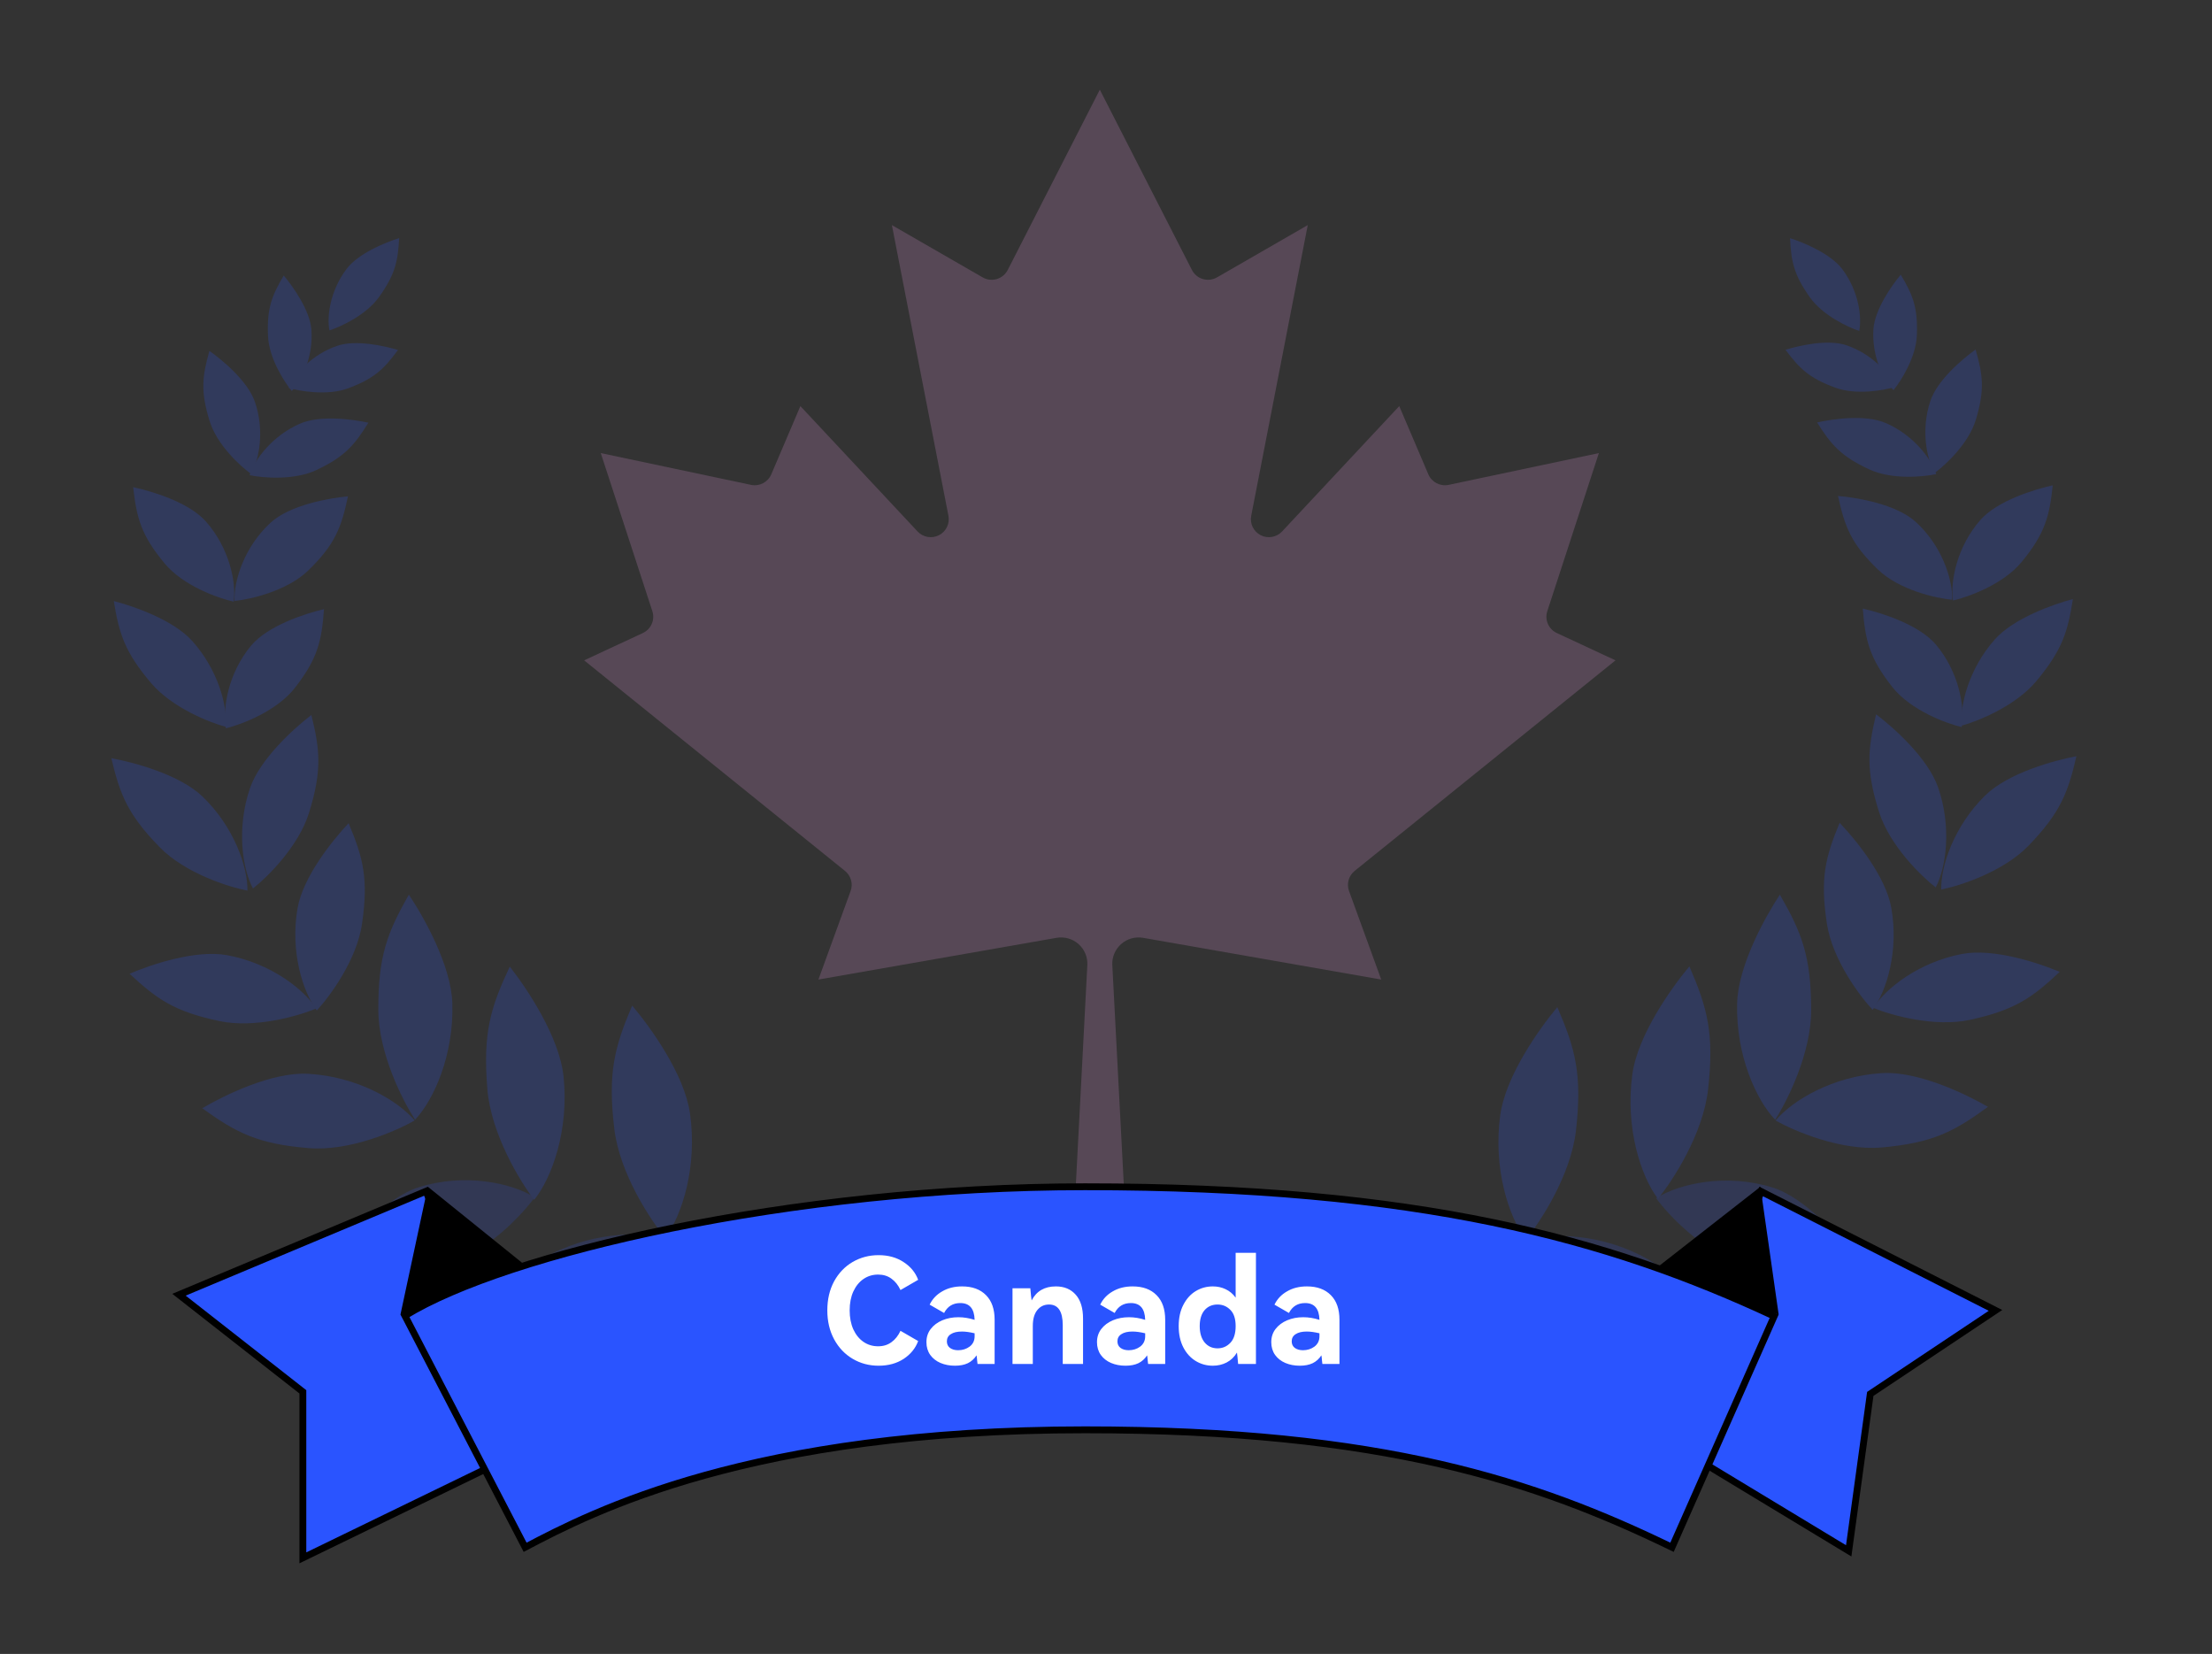 <svg width="206" height="154" viewBox="0 0 206 154" fill="none" xmlns="http://www.w3.org/2000/svg">
<rect x="0" y="0" width="206" height="154" fill="#333333" stroke="none"/>
<g clip-path="url(#clip0_2380_1309)">
<g opacity="0.2">
<path d="M139.715 103.835C140.218 100.157 143.383 95.745 145.03 93.774C146.708 97.659 147.356 100.009 146.773 105.226C146.306 109.399 143.462 113.756 142.099 115.413C140.512 113.323 139.035 108.811 139.715 103.835Z" fill="#2A54FF"/>
<path d="M152.016 100.038C152.518 96.361 155.683 91.949 157.33 89.978C159.009 93.863 159.657 96.212 159.073 101.429C158.606 105.602 155.763 109.959 154.4 111.616C152.812 109.526 151.336 105.014 152.016 100.038Z" fill="#2A54FF"/>
<path d="M161.773 93.476C161.852 89.913 164.395 85.361 165.755 83.302C167.784 86.825 168.66 88.996 168.672 94.035C168.681 98.067 166.439 102.532 165.317 104.26C163.571 102.439 161.667 98.296 161.773 93.476Z" fill="#2A54FF"/>
<path d="M175.244 99.919C178.606 99.707 183.09 101.872 185.134 103.059C181.971 105.368 179.994 106.418 175.248 106.84C171.451 107.177 167.073 105.306 165.358 104.328C166.94 102.44 170.696 100.205 175.244 99.919Z" fill="#2A54FF"/>
<path d="M182.705 88.826C185.657 88.259 189.871 89.669 191.815 90.49C189.275 92.891 187.643 94.043 183.489 94.953C180.166 95.68 176.079 94.518 174.451 93.846C175.637 91.996 178.71 89.593 182.705 88.826Z" fill="#2A54FF"/>
<path d="M184.869 74.073C187.013 71.965 191.302 70.804 193.375 70.409C192.591 73.815 191.872 75.679 188.918 78.738C186.554 81.185 182.508 82.483 180.78 82.825C180.743 80.628 181.969 76.925 184.869 74.073Z" fill="#2A54FF"/>
<path d="M180.493 73.319C179.545 70.58 176.339 67.738 174.718 66.509C173.934 69.786 173.757 71.704 174.996 75.612C175.988 78.739 178.927 81.594 180.272 82.631C181.246 80.749 181.775 77.025 180.493 73.319Z" fill="#2A54FF"/>
<path d="M185.752 59.56C187.515 57.559 191.236 56.259 193.045 55.779C192.568 58.842 192.05 60.537 189.631 63.431C187.695 65.747 184.197 67.152 182.69 67.565C182.517 65.623 183.367 62.268 185.752 59.56Z" fill="#2A54FF"/>
<path d="M184.408 48.44C185.99 46.619 189.471 45.56 191.17 45.19C190.863 48.083 190.451 49.672 188.286 52.311C186.554 54.422 183.291 55.592 181.876 55.913C181.618 54.055 182.267 50.903 184.408 48.44Z" fill="#2A54FF"/>
<path d="M179.769 37.34C180.418 35.389 182.782 33.403 183.983 32.547C184.665 34.912 184.85 36.292 184.01 39.077C183.337 41.305 181.178 43.306 180.182 44.028C179.391 42.661 178.892 39.979 179.769 37.34Z" fill="#2A54FF"/>
<path d="M174.468 30.661C174.585 28.833 176.172 26.584 177.013 25.575C178.136 27.459 178.609 28.605 178.516 31.196C178.442 33.268 177.034 35.482 176.339 36.33C175.348 35.332 174.31 33.134 174.468 30.661Z" fill="#2A54FF"/>
<path d="M175.605 39.384C173.718 38.569 170.661 39.009 169.223 39.335C170.534 41.419 171.439 42.476 174.076 43.704C176.186 44.686 179.117 44.407 180.319 44.145C179.826 42.645 178.158 40.487 175.605 39.384Z" fill="#2A54FF"/>
<path d="M171.95 32.146C170.214 31.56 167.532 32.175 166.279 32.569C167.595 34.324 168.477 35.197 170.909 36.094C172.854 36.812 175.437 36.35 176.485 36.029C175.937 34.733 174.298 32.938 171.95 32.146Z" fill="#2A54FF"/>
<path d="M180.305 60.037C178.737 58.164 175.204 57.056 173.476 56.665C173.709 59.627 174.087 61.255 176.228 63.97C177.942 66.142 181.248 67.361 182.687 67.7C183.003 65.802 182.427 62.572 180.305 60.037Z" fill="#2A54FF"/>
<path d="M178.397 48.583C176.587 46.942 172.935 46.328 171.17 46.177C171.806 49.079 172.403 50.64 174.896 53.036C176.89 54.954 180.333 55.709 181.804 55.847C181.858 53.924 180.845 50.804 178.397 48.583Z" fill="#2A54FF"/>
<path d="M176.134 84.523C175.606 81.563 172.781 78.133 171.319 76.612C169.986 79.843 169.494 81.779 170.132 85.984C170.642 89.347 173.191 92.747 174.401 94.027C175.704 92.257 176.847 88.527 176.134 84.523Z" fill="#2A54FF"/>
<path opacity="0.8" d="M153.481 117.254C156.603 119.021 159.295 123.624 160.402 125.907C156.196 126.183 153.804 125.994 149.322 123.613C145.736 121.708 142.962 117.435 142.022 115.537C144.567 114.725 149.257 114.864 153.481 117.254Z" fill="#2A54FF"/>
<path opacity="0.8" d="M165.033 110.557C168.198 111.534 171.449 115.341 172.852 117.282C169.038 118.523 166.81 118.896 162.293 117.644C158.68 116.642 155.409 113.173 154.225 111.563C156.422 110.191 160.751 109.236 165.033 110.557Z" fill="#2A54FF"/>
<path d="M171.581 25.076C170.484 23.609 167.948 22.573 166.704 22.176C166.811 24.349 167.05 25.56 168.545 27.677C169.741 29.37 172.111 30.473 173.147 30.813C173.415 29.45 173.066 27.06 171.581 25.076Z" fill="#2A54FF"/>
</g>
<g opacity="0.2">
<path d="M64.255 103.655C63.727 99.981 60.532 95.591 58.871 93.631C57.22 97.528 56.588 99.881 57.207 105.094C57.703 109.264 60.576 113.601 61.95 115.249C63.524 113.148 64.969 108.626 64.255 103.655Z" fill="#2A54FF"/>
<path d="M52.481 100.217C52.09 96.525 49.06 92.019 47.474 89.999C45.678 93.832 44.96 96.161 45.385 101.393C45.725 105.579 48.435 110.02 49.748 111.717C51.398 109.676 53.01 105.211 52.481 100.217Z" fill="#2A54FF"/>
<path d="M42.127 93.447C42.024 89.885 39.449 85.35 38.076 83.301C36.071 86.838 35.21 89.014 35.232 94.054C35.25 98.085 37.523 102.535 38.657 104.256C40.39 102.423 42.266 98.266 42.127 93.447Z" fill="#2A54FF"/>
<path d="M28.7 99.982C25.337 99.793 20.868 101.989 18.832 103.19C22.011 105.477 23.995 106.513 28.744 106.903C32.543 107.215 36.908 105.313 38.616 104.324C37.022 102.446 33.251 100.237 28.7 99.982Z" fill="#2A54FF"/>
<path d="M21.164 88.94C18.208 88.394 14.004 89.833 12.065 90.666C14.621 93.05 16.261 94.191 20.421 95.072C23.749 95.777 27.828 94.587 29.452 93.904C28.253 92.062 25.163 89.68 21.164 88.94Z" fill="#2A54FF"/>
<path d="M18.899 74.202C16.741 72.109 12.444 70.977 10.368 70.597C11.175 73.998 11.908 75.856 14.882 78.895C17.262 81.326 21.317 82.596 23.047 82.927C23.07 80.729 21.818 77.034 18.899 74.202Z" fill="#2A54FF"/>
<path d="M23.27 73.419C24.199 70.673 27.386 67.809 28.998 66.569C29.804 69.841 29.995 71.758 28.782 75.674C27.812 78.808 24.893 81.683 23.555 82.729C22.567 80.854 22.014 77.134 23.27 73.419Z" fill="#2A54FF"/>
<path d="M17.916 59.697C16.14 57.707 12.409 56.433 10.597 55.965C11.095 59.025 11.625 60.716 14.064 63.594C16.016 65.896 19.523 67.277 21.033 67.68C21.193 65.737 20.32 62.388 17.916 59.697Z" fill="#2A54FF"/>
<path d="M19.185 48.567C17.59 46.757 14.102 45.722 12.4 45.363C12.727 48.254 13.15 49.84 15.333 52.464C17.079 54.564 20.35 55.711 21.767 56.022C22.013 54.163 21.342 51.015 19.185 48.567Z" fill="#2A54FF"/>
<path d="M23.747 37.436C23.085 35.49 20.707 33.519 19.501 32.672C18.835 35.041 18.659 36.422 19.519 39.201C20.206 41.425 22.38 43.411 23.381 44.126C24.162 42.754 24.643 40.069 23.747 37.436Z" fill="#2A54FF"/>
<path d="M29.003 30.72C28.873 28.893 27.271 26.656 26.423 25.652C25.312 27.543 24.848 28.694 24.959 31.283C25.047 33.355 26.47 35.559 27.17 36.403C28.154 35.397 29.178 33.192 29.003 30.72Z" fill="#2A54FF"/>
<path d="M27.925 39.451C29.807 38.623 32.867 39.042 34.307 39.358C33.011 41.451 32.112 42.514 29.484 43.76C27.381 44.757 24.448 44.498 23.244 44.245C23.727 42.741 25.38 40.571 27.925 39.451Z" fill="#2A54FF"/>
<path d="M31.39 32.203C33.122 31.605 35.808 32.202 37.064 32.588C35.76 34.352 34.884 35.23 32.459 36.144C30.518 36.875 27.932 36.431 26.882 36.117C27.421 34.818 29.047 33.012 31.39 32.203Z" fill="#2A54FF"/>
<path d="M32.278 25.038C33.384 23.578 35.927 22.558 37.174 22.169C37.053 24.341 36.806 25.55 35.298 27.658C34.091 29.344 31.714 30.432 30.677 30.765C30.417 29.401 30.781 27.013 32.278 25.038Z" fill="#2A54FF"/>
<path d="M23.366 60.136C24.922 58.252 28.447 57.12 30.173 56.717C29.959 59.681 29.593 61.311 27.47 64.041C25.771 66.224 22.473 67.466 21.036 67.814C20.708 65.919 21.261 62.685 23.366 60.136Z" fill="#2A54FF"/>
<path d="M25.197 48.669C26.996 47.016 30.642 46.377 32.407 46.214C31.791 49.12 31.205 50.685 28.728 53.099C26.747 55.029 23.31 55.809 21.839 55.957C21.773 54.034 22.763 50.907 25.197 48.669Z" fill="#2A54FF"/>
<path d="M27.705 84.593C28.213 81.629 31.015 78.18 32.466 76.649C33.821 79.871 34.326 81.803 33.717 86.012C33.23 89.379 30.704 92.797 29.503 94.085C28.188 92.323 27.019 88.602 27.705 84.593Z" fill="#2A54FF"/>
<path opacity="0.8" d="M50.582 117.168C47.472 118.956 44.811 123.578 43.72 125.868C47.928 126.115 50.319 125.909 54.784 123.498C58.356 121.569 61.102 117.277 62.028 115.373C59.478 114.578 54.789 114.749 50.582 117.168Z" fill="#2A54FF"/>
<path opacity="0.8" d="M38.984 110.55C35.826 111.548 32.601 115.378 31.211 117.329C35.033 118.544 37.264 118.901 41.772 117.618C45.379 116.592 48.626 113.1 49.799 111.482C47.592 110.125 43.257 109.2 38.984 110.55Z" fill="#2A54FF"/>
</g>
<path d="M104.749 112.05L103.587 89.843C103.553 89.103 103.857 88.388 104.414 87.898C104.971 87.408 105.721 87.196 106.453 87.321L128.632 91.207L125.637 82.973C125.388 82.301 125.595 81.546 126.153 81.094L150.45 61.486L144.976 58.939C144.211 58.579 143.835 57.707 144.098 56.906L148.901 42.187L134.906 45.147C134.125 45.309 133.336 44.9 133.021 44.169L130.31 37.813L119.389 49.495C118.876 50.035 118.067 50.172 117.404 49.833C116.741 49.493 116.382 48.758 116.523 48.029L121.79 20.959L113.347 25.822C112.946 26.056 112.466 26.114 112.021 25.982C111.575 25.851 111.205 25.541 110.997 25.127L102.425 8.35L93.853 25.127C93.645 25.541 93.274 25.851 92.829 25.982C92.384 26.114 91.904 26.056 91.503 25.822L83.06 20.959L88.327 48.029C88.468 48.758 88.109 49.493 87.446 49.833C86.783 50.172 85.974 50.035 85.461 49.495L74.539 37.813L71.828 44.169C71.513 44.9 70.725 45.309 69.944 45.147L55.949 42.187L60.752 56.906C61.015 57.707 60.639 58.579 59.874 58.939L54.4 61.486L78.696 81.094C79.254 81.546 79.462 82.301 79.213 82.973L76.218 91.207L98.397 87.321C99.129 87.196 99.879 87.408 100.436 87.898C100.993 88.388 101.297 89.103 101.263 89.843L100.101 112.05H104.749Z" fill="#574856"/>
<path d="M164.017 110.943L185.838 122.012L174.296 129.708L174.177 129.787L174.157 129.929L172.167 144.401L154.988 134.012L164.017 110.943Z" fill="#2A54FF" stroke="black" stroke-width="0.637"/>
<path d="M165.644 122.4L163.944 110.5L153.744 118.469L165.644 122.4Z" fill="black"/>
<path d="M49.423 134.75L28.206 145.053V129.75V129.595L28.083 129.499L16.668 120.553L39.67 110.918L49.423 134.75Z" fill="#2A54FF" stroke="black" stroke-width="0.637"/>
<path d="M37.294 122.4L39.844 110.5L49.725 118.469L37.294 122.4Z" fill="black"/>
<path d="M48.904 144.069L37.712 122.514C42.407 119.62 51.349 116.641 62.499 114.372C73.835 112.065 87.413 110.5 101.044 110.5C132.158 110.5 149.724 115.321 165.226 122.556L155.711 144.069C143.097 137.954 128.817 133.131 101.044 133.131C69.897 133.131 55.16 140.776 48.904 144.069Z" fill="#2A54FF" stroke="black" stroke-width="0.637"/>
<path d="M81.78 125.354C82.26 125.354 82.673 125.227 83.017 124.973C83.371 124.719 83.652 124.366 83.861 123.913L85.506 124.865C85.261 125.535 84.813 126.089 84.16 126.524C83.507 126.95 82.727 127.163 81.821 127.163C80.941 127.163 80.139 126.95 79.413 126.524C78.688 126.098 78.112 125.495 77.686 124.715C77.26 123.926 77.047 123.024 77.047 122.009C77.047 120.993 77.256 120.095 77.673 119.316C78.099 118.536 78.675 117.933 79.4 117.507C80.134 117.081 80.941 116.868 81.821 116.868C82.727 116.868 83.507 117.085 84.16 117.521C84.813 117.947 85.261 118.495 85.506 119.166L83.861 120.118C83.652 119.665 83.371 119.311 83.017 119.057C82.673 118.803 82.26 118.677 81.78 118.677C81.272 118.677 80.819 118.813 80.42 119.085C80.021 119.357 79.704 119.746 79.468 120.254C79.241 120.753 79.128 121.338 79.128 122.009C79.128 122.679 79.241 123.269 79.468 123.777C79.704 124.284 80.021 124.674 80.42 124.946C80.819 125.218 81.272 125.354 81.78 125.354ZM89.595 119.778C90.547 119.778 91.291 120.05 91.826 120.594C92.361 121.129 92.628 121.895 92.628 122.893V127H91.037C91.028 126.927 91.014 126.809 90.996 126.646C90.987 126.474 90.969 126.324 90.942 126.197C90.733 126.524 90.461 126.769 90.126 126.932C89.799 127.086 89.4 127.163 88.929 127.163C88.439 127.163 87.991 127.077 87.583 126.905C87.184 126.732 86.866 126.483 86.631 126.157C86.395 125.821 86.277 125.427 86.277 124.973C86.277 124.502 86.408 124.094 86.671 123.749C86.943 123.396 87.306 123.124 87.759 122.933C88.213 122.743 88.711 122.648 89.255 122.648C89.745 122.648 90.248 122.729 90.765 122.893C90.738 121.85 90.293 121.329 89.432 121.329C88.743 121.329 88.24 121.637 87.923 122.253L86.576 121.478C86.83 120.952 87.22 120.54 87.746 120.241C88.272 119.932 88.888 119.778 89.595 119.778ZM90.765 124.144C90.312 124.035 89.917 123.981 89.582 123.981C89.138 123.981 88.793 124.062 88.548 124.225C88.303 124.379 88.181 124.602 88.181 124.892C88.181 125.155 88.276 125.359 88.467 125.504C88.666 125.649 88.92 125.721 89.228 125.721C89.636 125.721 89.994 125.608 90.303 125.381C90.611 125.146 90.765 124.824 90.765 124.416V124.144ZM98.333 119.778C99.112 119.778 99.729 120.037 100.182 120.553C100.636 121.061 100.862 121.805 100.862 122.784V127H98.972V123.396C98.972 122.108 98.546 121.465 97.694 121.465C97.24 121.465 96.873 121.641 96.592 121.995C96.32 122.339 96.184 122.829 96.184 123.464V127H94.293V119.955H95.953C95.998 120.508 96.039 120.884 96.075 121.084C96.528 120.213 97.281 119.778 98.333 119.778ZM105.48 119.778C106.432 119.778 107.175 120.05 107.71 120.594C108.245 121.129 108.513 121.895 108.513 122.893V127H106.921C106.912 126.927 106.899 126.809 106.881 126.646C106.871 126.474 106.853 126.324 106.826 126.197C106.618 126.524 106.346 126.769 106.01 126.932C105.684 127.086 105.285 127.163 104.813 127.163C104.324 127.163 103.875 127.077 103.467 126.905C103.068 126.732 102.751 126.483 102.515 126.157C102.279 125.821 102.161 125.427 102.161 124.973C102.161 124.502 102.293 124.094 102.556 123.749C102.828 123.396 103.19 123.124 103.644 122.933C104.097 122.743 104.596 122.648 105.14 122.648C105.629 122.648 106.133 122.729 106.649 122.893C106.622 121.85 106.178 121.329 105.317 121.329C104.627 121.329 104.124 121.637 103.807 122.253L102.461 121.478C102.714 120.952 103.104 120.54 103.63 120.241C104.156 119.932 104.773 119.778 105.48 119.778ZM106.649 124.144C106.196 124.035 105.802 123.981 105.466 123.981C105.022 123.981 104.677 124.062 104.433 124.225C104.188 124.379 104.065 124.602 104.065 124.892C104.065 125.155 104.161 125.359 104.351 125.504C104.55 125.649 104.804 125.721 105.113 125.721C105.521 125.721 105.879 125.608 106.187 125.381C106.495 125.146 106.649 124.824 106.649 124.416V124.144ZM115.074 116.65H116.964V127H115.305C115.26 126.474 115.223 126.12 115.196 125.939C114.951 126.347 114.63 126.655 114.231 126.864C113.841 127.063 113.415 127.163 112.952 127.163C112.372 127.163 111.842 127.018 111.361 126.728C110.881 126.438 110.495 126.016 110.205 125.463C109.915 124.901 109.77 124.239 109.77 123.477C109.77 122.707 109.915 122.045 110.205 121.492C110.495 120.93 110.881 120.503 111.361 120.213C111.842 119.923 112.372 119.778 112.952 119.778C113.378 119.778 113.773 119.864 114.135 120.037C114.507 120.209 114.82 120.472 115.074 120.825V116.65ZM113.388 125.545C113.859 125.545 114.258 125.372 114.584 125.028C114.911 124.683 115.074 124.166 115.074 123.477C115.074 122.797 114.911 122.294 114.584 121.968C114.258 121.632 113.859 121.465 113.388 121.465C112.889 121.465 112.485 121.641 112.177 121.995C111.878 122.349 111.728 122.843 111.728 123.477C111.728 124.112 111.878 124.615 112.177 124.987C112.485 125.359 112.889 125.545 113.388 125.545ZM121.709 119.778C122.661 119.778 123.405 120.05 123.94 120.594C124.475 121.129 124.742 121.895 124.742 122.893V127H123.151C123.142 126.927 123.128 126.809 123.11 126.646C123.101 126.474 123.083 126.324 123.056 126.197C122.847 126.524 122.575 126.769 122.24 126.932C121.913 127.086 121.514 127.163 121.043 127.163C120.553 127.163 120.105 127.077 119.697 126.905C119.298 126.732 118.98 126.483 118.745 126.157C118.509 125.821 118.391 125.427 118.391 124.973C118.391 124.502 118.522 124.094 118.785 123.749C119.057 123.396 119.42 123.124 119.873 122.933C120.327 122.743 120.825 122.648 121.369 122.648C121.859 122.648 122.362 122.729 122.879 122.893C122.852 121.85 122.408 121.329 121.546 121.329C120.857 121.329 120.354 121.637 120.037 122.253L118.69 121.478C118.944 120.952 119.334 120.54 119.86 120.241C120.386 119.932 121.002 119.778 121.709 119.778ZM122.879 124.144C122.426 124.035 122.031 123.981 121.696 123.981C121.252 123.981 120.907 124.062 120.662 124.225C120.417 124.379 120.295 124.602 120.295 124.892C120.295 125.155 120.39 125.359 120.581 125.504C120.78 125.649 121.034 125.721 121.342 125.721C121.75 125.721 122.108 125.608 122.417 125.381C122.725 125.146 122.879 124.824 122.879 124.416V124.144Z" fill="white"/>
</g>
<defs>
<clipPath id="clip0_2380_1309">
<rect width="206" height="154" fill="white"/>
</clipPath>
</defs>
</svg>
